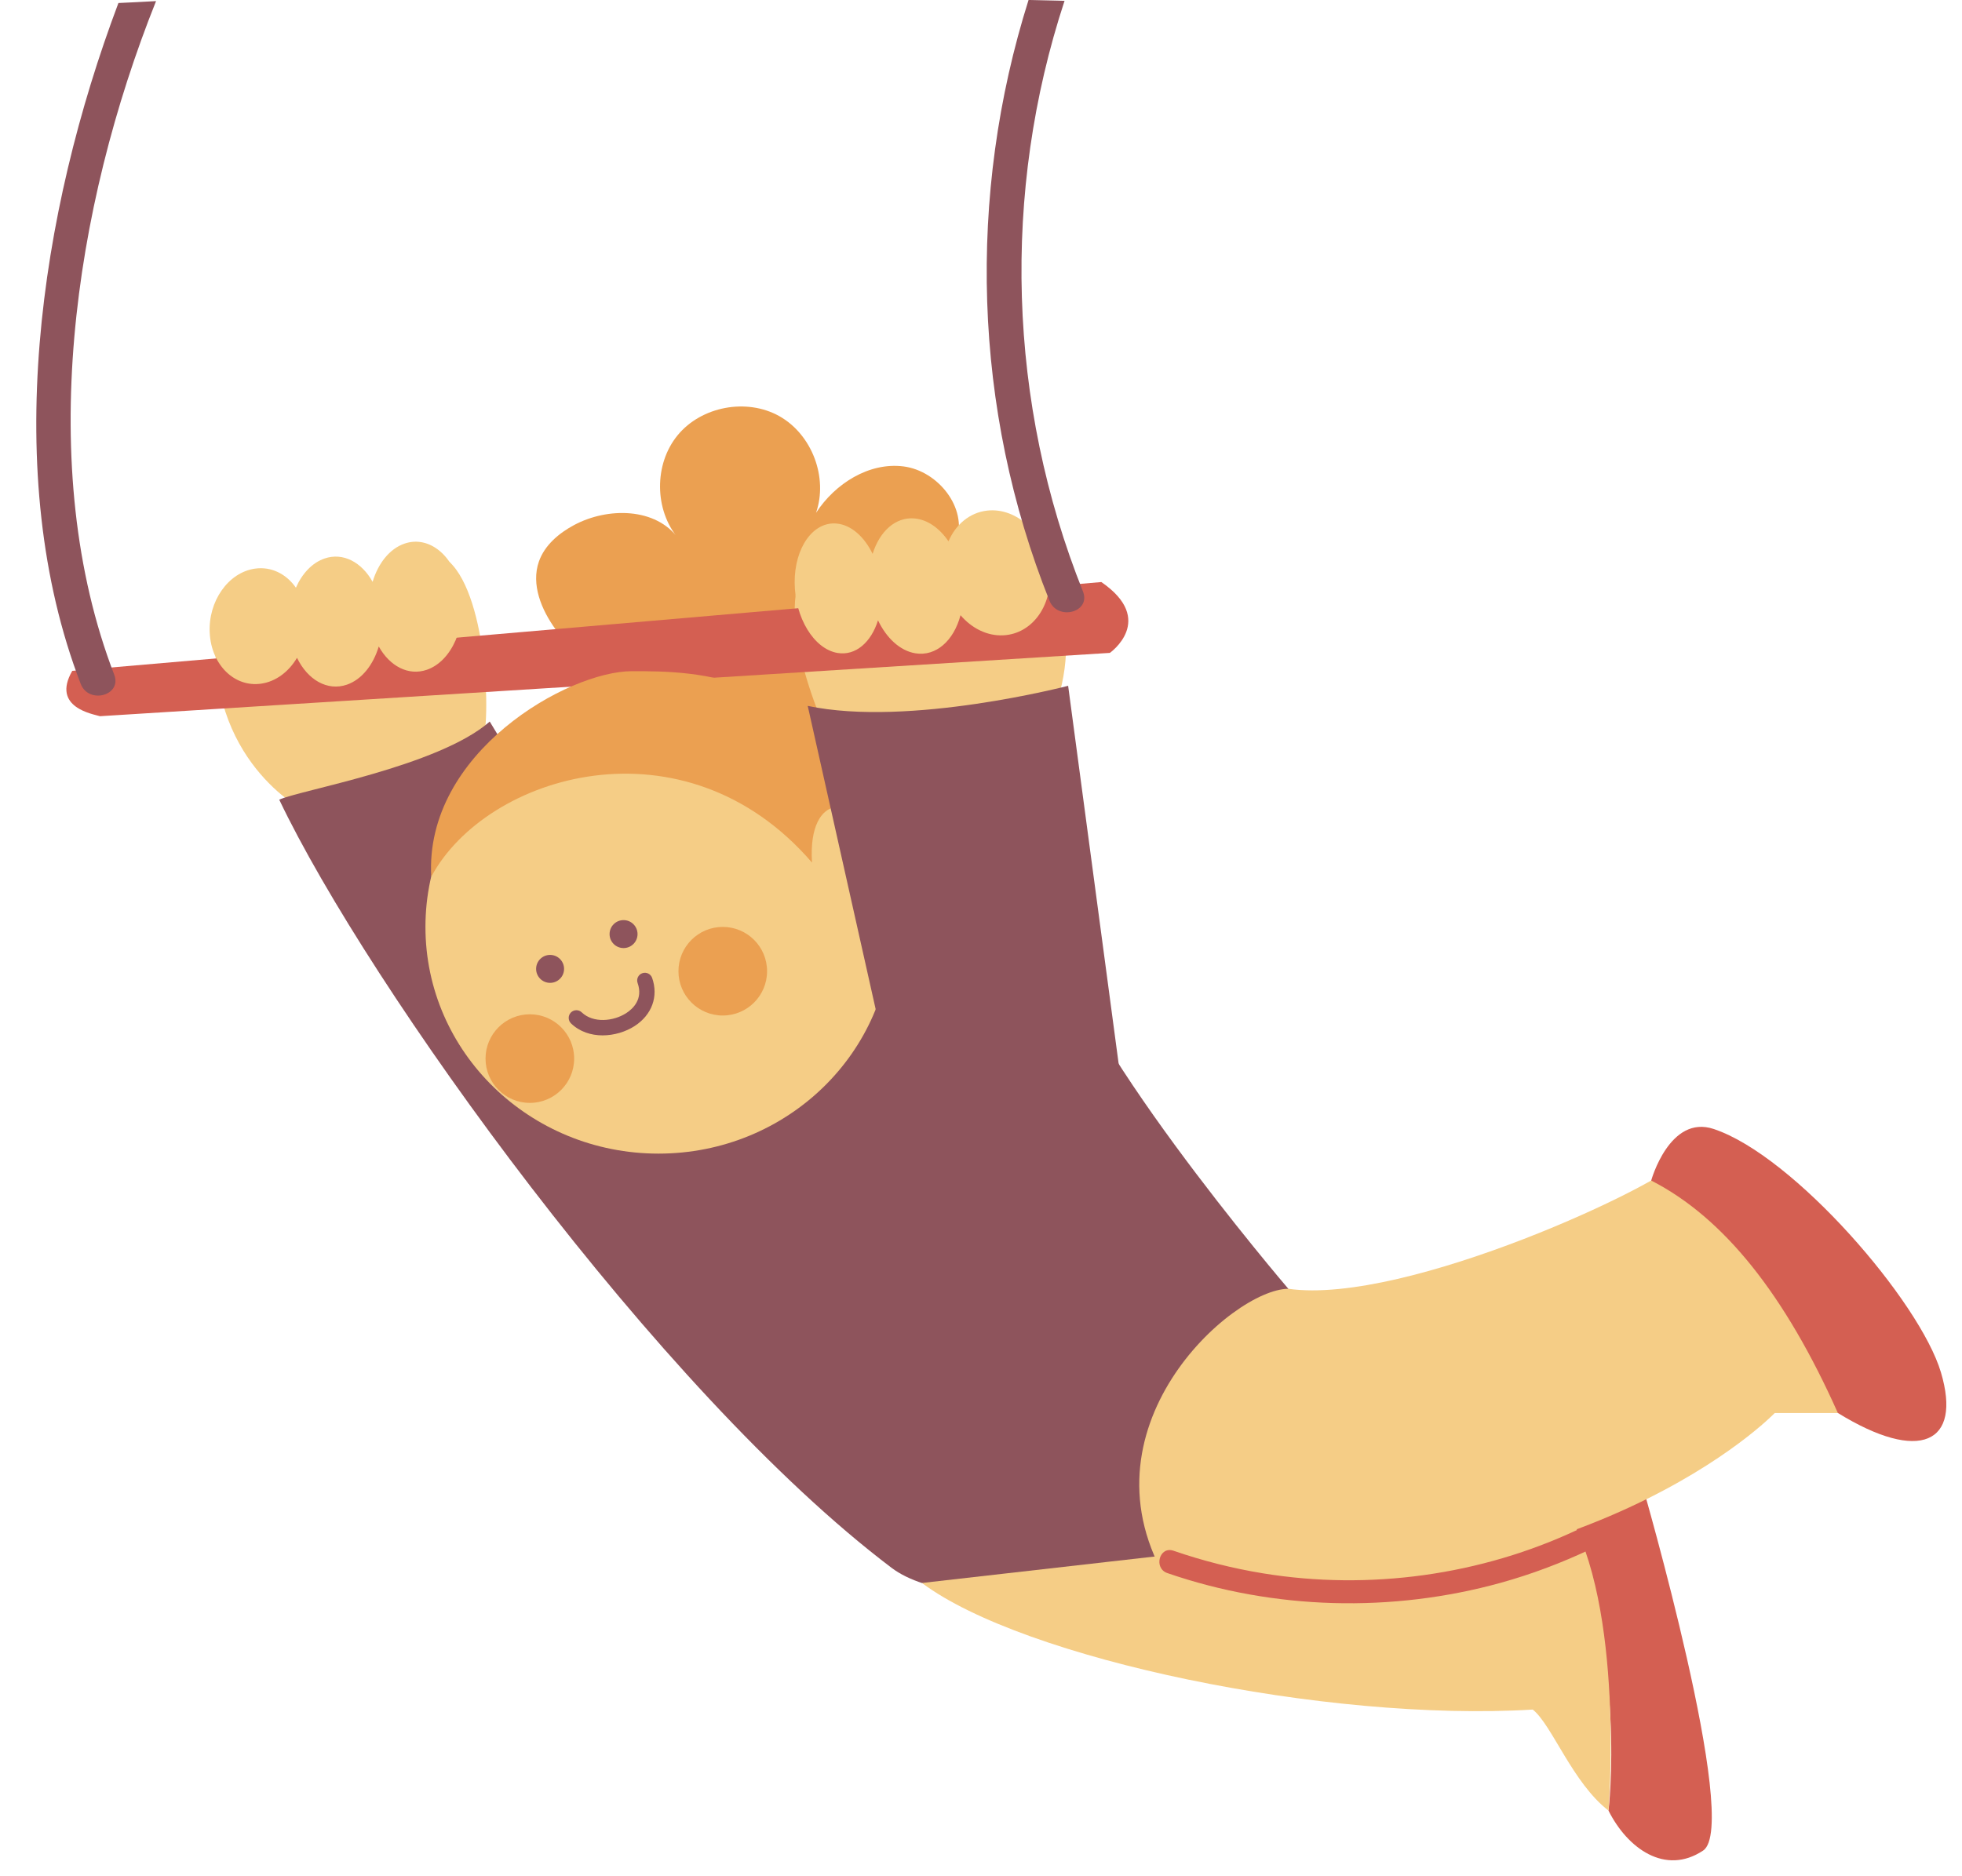 <?xml version="1.0" encoding="UTF-8" standalone="no"?><svg xmlns="http://www.w3.org/2000/svg" xmlns:xlink="http://www.w3.org/1999/xlink" fill="#000000" height="491.2" preserveAspectRatio="xMidYMid meet" version="1" viewBox="-9.5 -0.0 513.6 491.2" width="513.6" zoomAndPan="magnify"><g id="change1_1"><path d="M108.12,147.09c10.19,9.51,11.21,44.09,8.16,49.18c0,0-44.76,16.27-46.28,15.77s-27.29-15.12-22.5-51.23 c0,0,33.41,1.67,33.8,0C81.7,159.14,108.12,147.09,108.12,147.09z" fill="#f5cd86"/></g><g id="change2_1"><path d="M411.56,474.08c0,0,4.96-39.38-11.02-78.77l19.83-6.61c0,0,25.89,89.23,15.97,95.84 C426.43,491.15,416.52,483.99,411.56,474.08z" fill="#d45f52"/></g><g id="change3_1"><path d="M63.6,209.39c4.72-2.36,41.72-8.66,55.1-20.46l36.21,59.82l111.77-6.04c2.2,25.94,61.08,94.75,61.08,94.75 c-26.96,29.79-31.21,77.32-31.21,77.32s-54.64,9.36-72.65-4.26C162.88,364.4,86.74,257.96,63.6,209.39z" fill="#8e545c"/></g><g id="change1_2"><ellipse cx="162.88" cy="242.7" fill="#f5cd86" rx="61.01" ry="59.36"/></g><g id="change1_3"><path d="M327.75,337.45c30.93,4.43,99.23-27.89,103.09-34.03l47.37,66.56h-23.13c0,0-48.82,51.03-158.54,44.8 C271.65,374.38,312.87,337.57,327.75,337.45z" fill="#f5cd86"/></g><g id="change2_2"><path d="M422.74,309.11c19.12,9.78,35.09,30.02,48.86,60.86c21.47,13.22,32.51,7.96,26.99-10.62 c-5.52-18.58-38.5-56.75-59.49-63.74C427.54,291.75,422.74,309.11,422.74,309.11z" fill="#d45f52"/></g><g id="change4_1"><path d="M249.45,167c-1.48-5.25-6.07-8.94-10.54-12.06c-1.82-1.27-3.74-2.54-5.94-2.88c-0.43-0.07-0.88-0.07-1.32-0.04 c4.08-2.65,7.78-5.86,9.27-10.38c2.86-8.66-4.84-18.34-13.88-19.51c-9.04-1.16-17.94,4.5-22.92,12.14 c3.2-9.26-1.08-20.52-9.62-25.31c-8.55-4.79-20.39-2.57-26.61,5c-6.23,7.57-6.13,19.61,0.21,27.08c-5.86-8.16-18.49-8.3-27.34-3.55 c-3.97,2.13-7.68,5.26-9.18,9.52c-2.11,6,0.64,12.65,4.37,17.79c2.84,3.92,6.38,7.51,10.66,9.84c3.53,1.91,8.12,1.95,11.27,4.44 c6.18,4.89,8.36,14.8,18.81,10.49c-2.4,7.56,4.38,15.58,12.11,17.35c7.73,1.77,15.73-0.96,23.04-4.03c2.97-1.25,6.13-2.75,7.62-5.61 c1.49-2.86,0.07-7.31-3.14-7.51c7.81-0.06,15.94-0.2,22.91-3.72C246.18,182.51,251.56,174.52,249.45,167z" fill="#eba051"/></g><g id="change1_4"><path d="M231.84,414.48c26.59,19.93,105.76,36.44,159.89,33.15c4.96,3.86,10.47,19.28,19.83,26.44 c0,0,4.41-53.43-11.02-78.77L231.84,414.48z" fill="#f5cd86"/></g><g id="change1_5"><path d="M199.85,151.82c-5.47,12.82,7.59,44.86,12.44,48.27c0,0,47.51-3.22,48.7-4.31c1.19-1.08,18.84-24.87-0.15-55.95 c0,0-29.88,15.04-30.91,13.68C228.89,152.15,199.85,151.82,199.85,151.82z" fill="#f5cd86"/></g><g id="change2_3"><path d="M9.42,175.65c-5.57,9.66,5.57,11.33,7.24,11.88l264.37-16.58c0,0,12.24-8.6-2.23-18.55L9.42,175.65z" fill="#d45f52"/></g><g id="change1_6"><path d="M102.24,175.37c-4.84,1.67-9.72-0.95-12.59-6.1c-1.44,4.81-4.43,8.65-8.34,10c-5.12,1.76-10.28-1.27-13.06-7.03 c-2.14,3.62-5.51,6.22-9.4,6.77c-6.98,1-13.01-4.93-13.45-13.25c-0.45-8.32,4.85-15.87,11.83-16.87c4.3-0.62,8.24,1.41,10.73,4.99 c1.62-3.68,4.24-6.52,7.49-7.64c4.84-1.67,9.72,0.95,12.59,6.1c1.44-4.81,4.43-8.65,8.34-10c6.55-2.26,13.17,3.31,14.79,12.42 C112.79,163.89,108.79,173.11,102.24,175.37z" fill="#f5cd86"/></g><g id="change1_7"><path d="M209.75,170.97c4.7,0.79,8.78-2.76,10.59-8.54c2.2,4.61,5.74,7.97,9.79,8.63c5.4,0.87,10.05-3.32,11.81-9.98 c2.9,3.39,6.92,5.47,11.17,5.27c7.79-0.37,13.29-8.23,12.07-17.51c-1.21-9.24-8.57-15.99-16.24-15.15 c-4.62,0.51-8.28,3.67-10.15,8.05c-2.32-3.42-5.46-5.68-8.87-5.99c-5-0.46-9.18,3.41-10.99,9.28c-2.17-4.48-5.58-7.57-9.37-7.94 c-6.21-0.61-11.08,6.32-11.04,15.47C198.58,161.69,203.54,169.93,209.75,170.97z" fill="#f5cd86"/></g><g id="change4_2"><path d="M103.39,229.56c14.4-26.85,66.26-42.48,99.67-3.71c-1.19-19.09,12.17-17.41,15.72-6.94 c-13.34-43.22-46.14-43.17-62.85-43.17S101.57,197.05,103.39,229.56z" fill="#eba051"/></g><g id="change3_2"><circle cx="134.5" cy="253.69" fill="#8e545c" r="3.66"/></g><g id="change3_3"><circle cx="153.73" cy="244.58" fill="#8e545c" r="3.66"/></g><g id="change3_4"><path d="M148.25,271.1c-2.98,0-5.96-0.92-8.26-3.12c-0.8-0.77-0.83-2.05-0.06-2.85c0.77-0.8,2.05-0.83,2.85-0.06 c3.01,2.89,8.29,2.37,11.64,0.21c1.76-1.13,4.48-3.67,2.99-7.89c-0.37-1.05,0.18-2.2,1.23-2.57c1.05-0.37,2.2,0.18,2.57,1.23 c1.71,4.84-0.05,9.68-4.6,12.62C154.29,270.16,151.27,271.1,148.25,271.1z" fill="#8e545c"/></g><g id="change3_5"><path d="M31.35,0.29c-3.28,0.19-6.57,0.35-9.85,0.5C0.83,55.65-9.52,124.11,11.63,179.07 c2.08,5.41,10.88,3.06,8.77-2.42C-0.48,122.38,9.76,54.24,31.35,0.29z" fill="#8e545c"/></g><g id="change3_6"><path d="M269.17,0.22c-0.55-0.02-1.11-0.03-1.66-0.05c-2.59-0.07-5.18-0.11-7.76-0.18 c-16.12,51.08-14.58,107.17,5.47,157.29c2.15,5.37,10.95,3.03,8.77-2.42C254.27,105.58,252.68,50.32,269.17,0.22z" fill="#8e545c"/></g><g id="change3_7"><path d="M201.94,184.83c26.49,5.62,68.17-5.26,68.17-5.26l14.2,106.29l-61.75-8.95" fill="#8e545c"/></g><g id="change4_3"><circle cx="129.2" cy="277.18" fill="#eba051" r="11.6"/></g><g id="change4_4"><circle cx="179.7" cy="254.3" fill="#eba051" r="11.6"/></g><g id="change2_4"><path d="M403.69,400.44c-25.47,12.03-54.76,16.06-82.56,11.52c-7.97-1.3-15.81-3.29-23.44-5.92 c-3.7-1.28-5.29,4.58-1.61,5.85c27.95,9.65,58.81,10.43,87.29,2.54c8.03-2.23,15.85-5.18,23.38-8.74 C410.28,404.01,407.2,398.78,403.69,400.44z" fill="#d45f52"/></g></svg>
